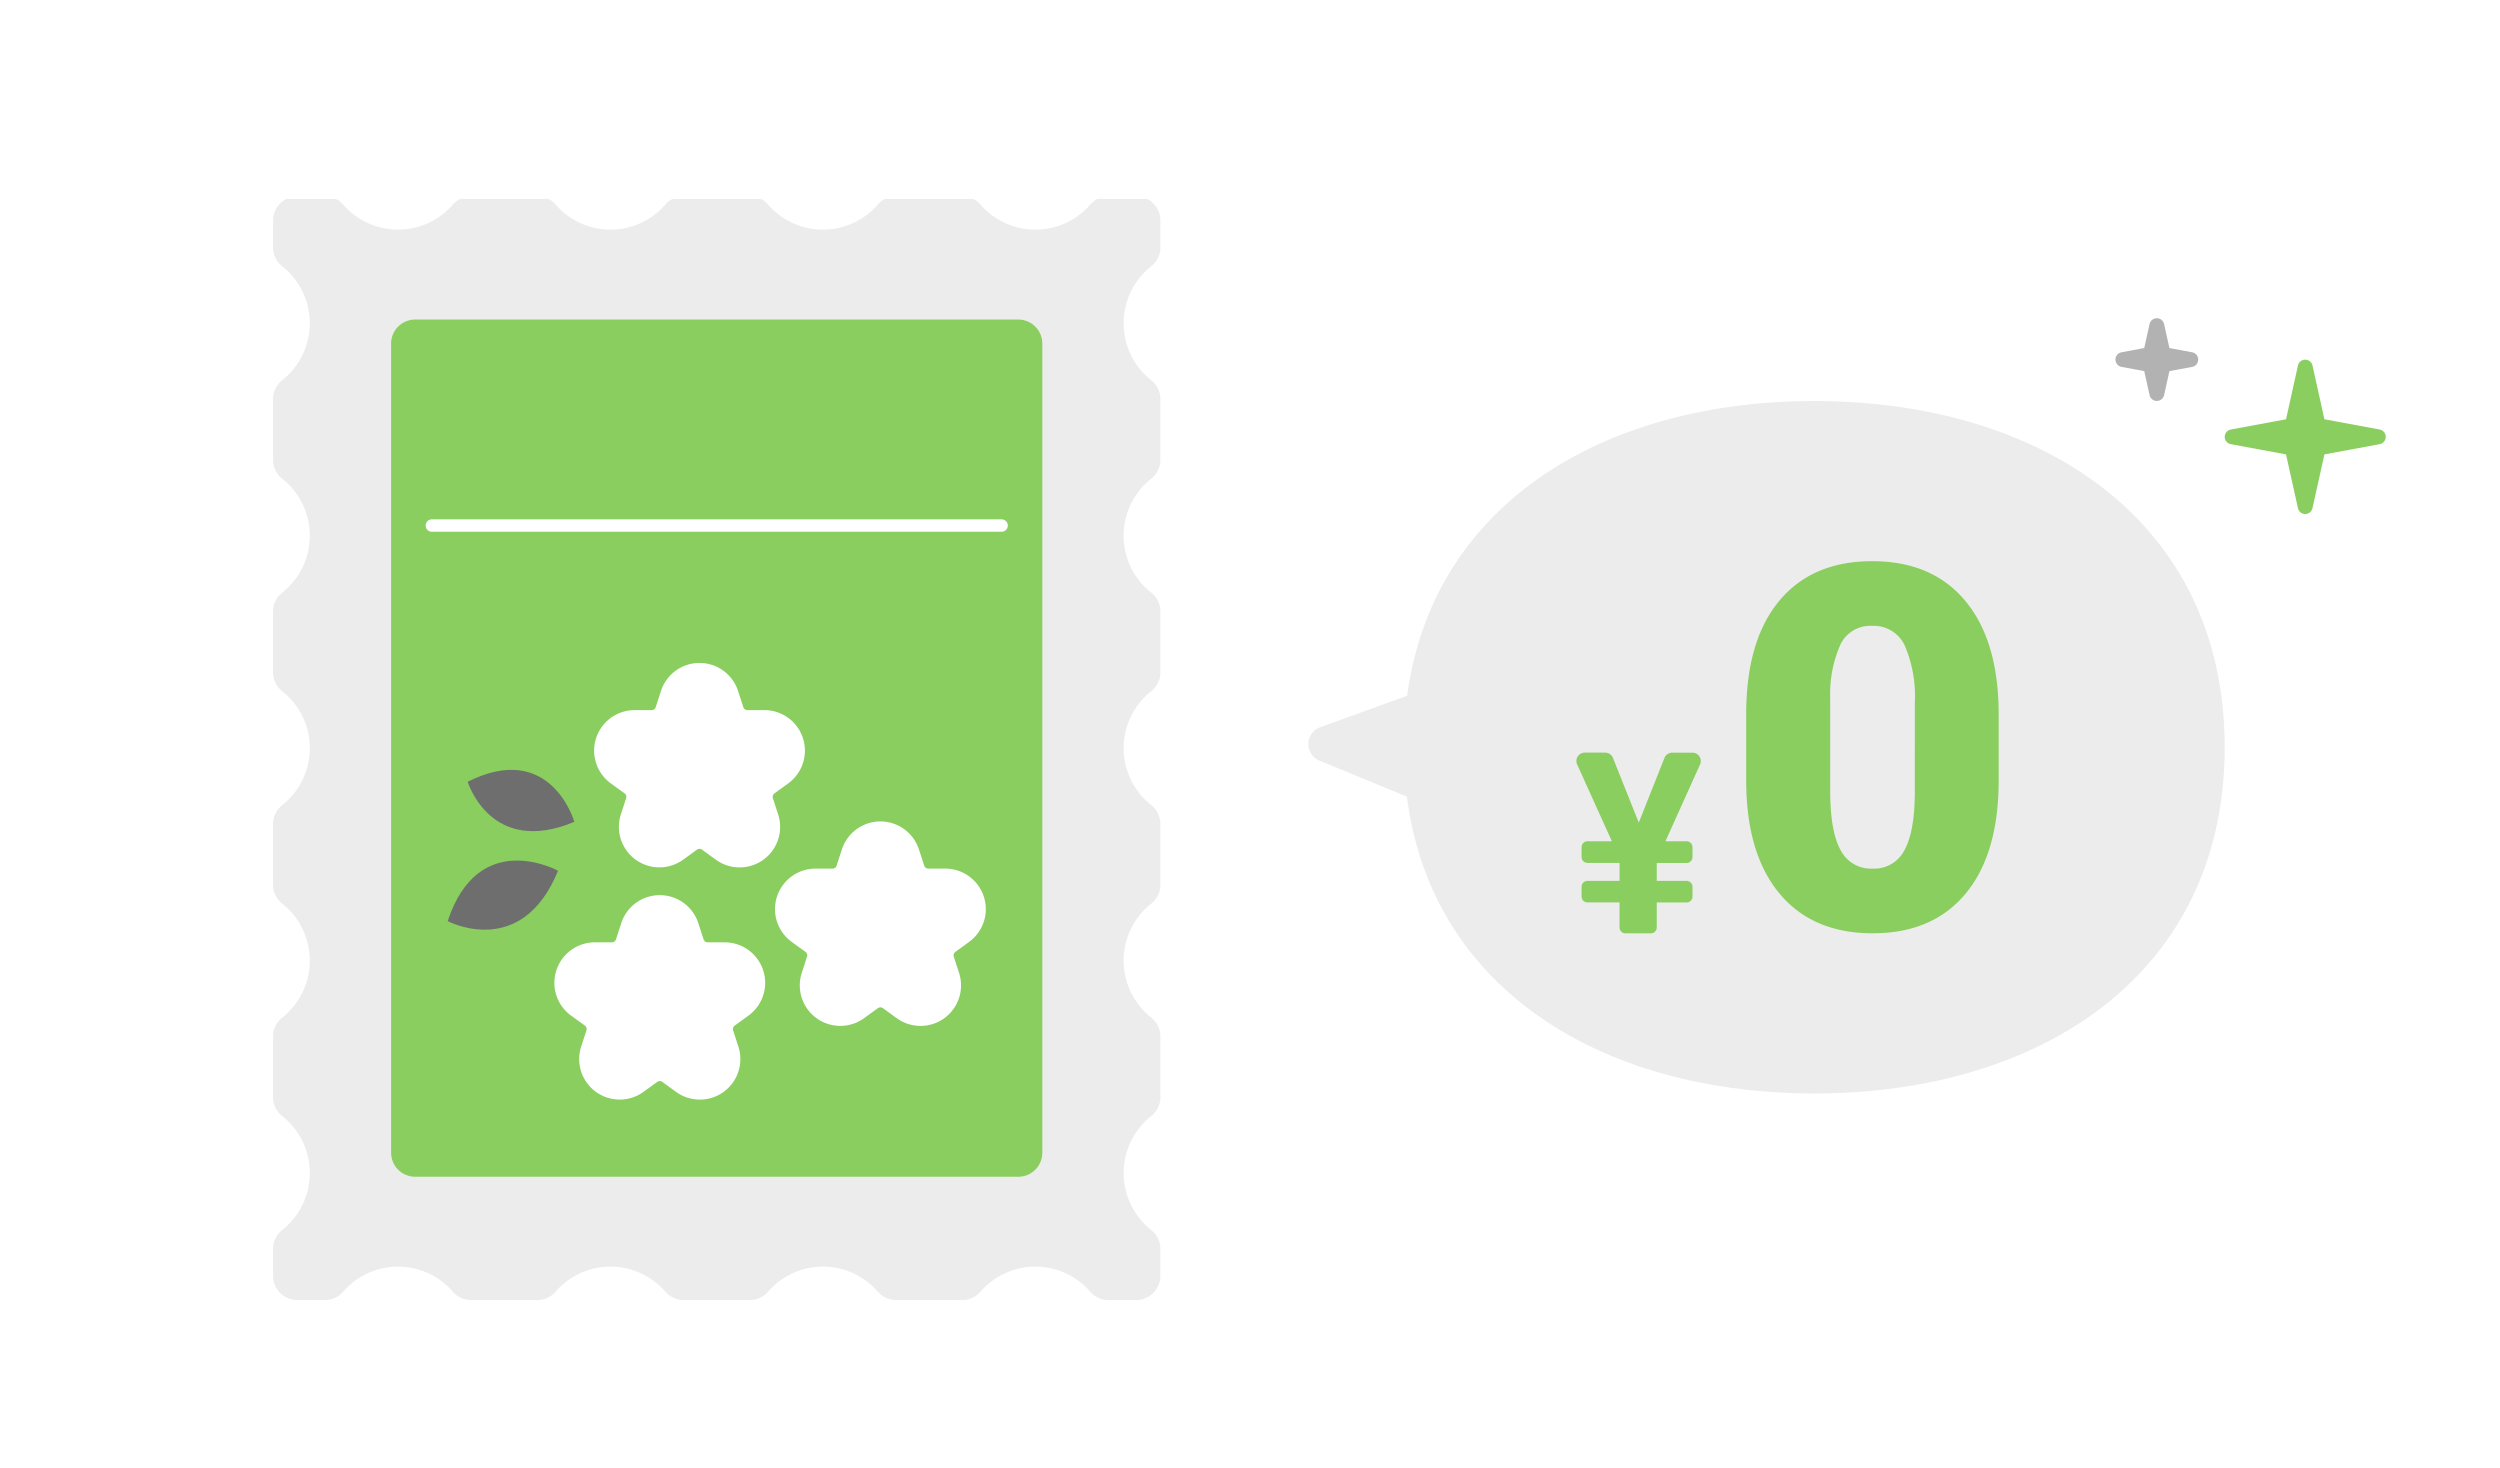 <svg xmlns="http://www.w3.org/2000/svg" xmlns:xlink="http://www.w3.org/1999/xlink" width="293" height="172" viewBox="0 0 293 172">
  <defs>
    <clipPath id="clip-path">
      <rect id="長方形_9456" data-name="長方形 9456" width="247.604" height="129.366" transform="translate(-32)" fill="none"/>
    </clipPath>
    <clipPath id="clip-path-2">
      <rect id="長方形_13097" data-name="長方形 13097" width="103.997" height="129.366" fill="none"/>
    </clipPath>
  </defs>
  <g id="グループ_33813" data-name="グループ 33813" transform="translate(-123 -1837)">
    <g id="グループ_19446" data-name="グループ 19446">
      <rect id="長方形_9359" data-name="長方形 9359" width="293" height="172" transform="translate(123 1837)" fill="#fff"/>
      <g id="グループ_19529" data-name="グループ 19529" transform="translate(187 1860.317)">
        <g id="グループ_19526" data-name="グループ 19526">
          <g id="グループ_19525" data-name="グループ 19525" clip-path="url(#clip-path)">
            <g id="グループ_33814" data-name="グループ 33814" transform="translate(-32 -0.317)">
              <g id="グループ_33814-2" data-name="グループ 33814" transform="translate(0 0)" clip-path="url(#clip-path-2)">
                <path id="パス_17616" data-name="パス 17616" d="M99.687,39.783a8.5,8.5,0,0,1,3.231-6.674A2.833,2.833,0,0,0,104,30.891V23.775a2.833,2.833,0,0,0-1.079-2.217,8.509,8.509,0,0,1,0-13.348A2.833,2.833,0,0,0,104,5.992V2.847A2.848,2.848,0,0,0,101.149,0H97.91a2.826,2.826,0,0,0-2.136.979,8.493,8.493,0,0,1-6.427,2.934A8.492,8.492,0,0,1,82.919.977,2.827,2.827,0,0,0,80.784,0H73.011a2.83,2.83,0,0,0-2.136.977,8.489,8.489,0,0,1-6.427,2.936A8.5,8.5,0,0,1,58.02.979,2.823,2.823,0,0,0,55.885,0H48.112a2.826,2.826,0,0,0-2.136.979,8.493,8.493,0,0,1-6.427,2.934A8.492,8.492,0,0,1,33.12.977,2.827,2.827,0,0,0,30.986,0H23.213a2.83,2.83,0,0,0-2.136.977A8.489,8.489,0,0,1,14.65,3.913,8.5,8.5,0,0,1,8.221.979,2.823,2.823,0,0,0,6.087,0H2.847A2.848,2.848,0,0,0,0,2.847V5.992A2.828,2.828,0,0,0,1.079,8.21a8.5,8.5,0,0,1,3.229,6.674,8.5,8.5,0,0,1-3.229,6.674A2.828,2.828,0,0,0,0,23.775v7.116a2.828,2.828,0,0,0,1.079,2.217,8.5,8.5,0,0,1,3.229,6.674,8.5,8.5,0,0,1-3.229,6.674A2.828,2.828,0,0,0,0,48.675v7.116a2.828,2.828,0,0,0,1.079,2.217,8.5,8.5,0,0,1,3.229,6.674,8.5,8.5,0,0,1-3.229,6.674A2.828,2.828,0,0,0,0,73.574V80.69a2.828,2.828,0,0,0,1.079,2.217,8.5,8.5,0,0,1,3.229,6.674,8.5,8.5,0,0,1-3.229,6.674A2.828,2.828,0,0,0,0,98.473v7.116a2.828,2.828,0,0,0,1.079,2.217,8.5,8.5,0,0,1,3.229,6.674,8.5,8.5,0,0,1-3.229,6.674A2.828,2.828,0,0,0,0,123.372v3.145a2.848,2.848,0,0,0,2.847,2.848h3.24a2.828,2.828,0,0,0,2.135-.979,8.5,8.5,0,0,1,12.855,0,2.831,2.831,0,0,0,2.136.979h7.773a2.828,2.828,0,0,0,2.135-.979,8.5,8.5,0,0,1,12.855,0,2.831,2.831,0,0,0,2.136.979h7.773a2.828,2.828,0,0,0,2.135-.979,8.5,8.5,0,0,1,12.855,0,2.831,2.831,0,0,0,2.136.979h7.773a2.828,2.828,0,0,0,2.135-.979,8.5,8.5,0,0,1,12.855,0,2.831,2.831,0,0,0,2.136.979h3.238A2.848,2.848,0,0,0,104,126.517v-3.145a2.833,2.833,0,0,0-1.079-2.217,8.509,8.509,0,0,1,0-13.348A2.833,2.833,0,0,0,104,105.589V98.473a2.833,2.833,0,0,0-1.079-2.217,8.509,8.509,0,0,1,0-13.348A2.833,2.833,0,0,0,104,80.69V73.574a2.833,2.833,0,0,0-1.079-2.217,8.509,8.509,0,0,1,0-13.348A2.833,2.833,0,0,0,104,55.791V48.675a2.833,2.833,0,0,0-1.079-2.217,8.5,8.5,0,0,1-3.231-6.674" transform="translate(0 0)" fill="#ececec"/>
                <path id="パス_17617" data-name="パス 17617" d="M83.021,110.4H12.335a2.819,2.819,0,0,1-2.818-2.818V12.756a2.817,2.817,0,0,1,2.818-2.817H83.021a2.817,2.817,0,0,1,2.818,2.817v94.829a2.819,2.819,0,0,1-2.818,2.818" transform="translate(4.321 4.513)" fill="#8ace5f"/>
                <path id="線_2442" data-name="線 2442" d="M67,.954H.227A.727.727,0,1,1,.227-.5H67A.727.727,0,0,1,67,.954Z" transform="translate(18.386 38.368)" fill="#fff"/>
                <path id="パス_17618" data-name="パス 17618" d="M38.39,60.057l-1.614,1.172A5.248,5.248,0,0,1,28.7,55.362l.617-1.9L27.7,52.293A5.249,5.249,0,0,1,30.788,42.8h1.994l.617-1.9a5.248,5.248,0,0,1,9.984,0L44,42.8h1.994a5.249,5.249,0,0,1,3.086,9.495l-1.614,1.172.617,1.9A5.248,5.248,0,0,1,40,61.229Z" transform="translate(11.592 16.925)" fill="#fff"/>
                <path id="パス_17619" data-name="パス 17619" d="M38.39,60.057l-1.614,1.172A5.248,5.248,0,0,1,28.7,55.362l.617-1.9L27.7,52.293A5.249,5.249,0,0,1,30.788,42.8h1.994l.617-1.9a5.248,5.248,0,0,1,9.984,0L44,42.8h1.994a5.249,5.249,0,0,1,3.086,9.495l-1.614,1.172.617,1.9A5.248,5.248,0,0,1,40,61.229Z" transform="translate(11.592 16.925)" fill="none" stroke="#8ace5f" stroke-linecap="round" stroke-linejoin="round" stroke-width="1"/>
                <path id="パス_17620" data-name="パス 17620" d="M52.97,72.834l-1.614,1.172a5.248,5.248,0,0,1-8.076-5.867l.617-1.9L42.283,65.07a5.249,5.249,0,0,1,3.086-9.495h1.994l.617-1.9a5.248,5.248,0,0,1,9.984,0l.617,1.9h1.994a5.249,5.249,0,0,1,3.086,9.495l-1.614,1.172.617,1.9a5.248,5.248,0,0,1-8.076,5.867Z" transform="translate(18.212 22.726)" fill="#fff"/>
                <path id="パス_17621" data-name="パス 17621" d="M52.97,72.834l-1.614,1.172a5.248,5.248,0,0,1-8.076-5.867l.617-1.9L42.283,65.07a5.249,5.249,0,0,1,3.086-9.495h1.994l.617-1.9a5.248,5.248,0,0,1,9.984,0l.617,1.9h1.994a5.249,5.249,0,0,1,3.086,9.495l-1.614,1.172.617,1.9a5.248,5.248,0,0,1-8.076,5.867Z" transform="translate(18.212 22.726)" fill="none" stroke="#8ace5f" stroke-linecap="round" stroke-linejoin="round" stroke-width="1"/>
                <path id="パス_17622" data-name="パス 17622" d="M35.187,78.775l-1.614,1.172A5.248,5.248,0,0,1,25.5,74.08l.617-1.9L24.5,71.011a5.249,5.249,0,0,1,3.086-9.495h1.994l.617-1.9a5.248,5.248,0,0,1,9.984,0l.617,1.9h1.994a5.249,5.249,0,0,1,3.086,9.495L44.26,72.183l.617,1.9A5.248,5.248,0,0,1,36.8,79.947Z" transform="translate(10.137 25.424)" fill="#fff"/>
                <path id="パス_17623" data-name="パス 17623" d="M35.187,78.775l-1.614,1.172A5.248,5.248,0,0,1,25.5,74.08l.617-1.9L24.5,71.011a5.249,5.249,0,0,1,3.086-9.495h1.994l.617-1.9a5.248,5.248,0,0,1,9.984,0l.617,1.9h1.994a5.249,5.249,0,0,1,3.086,9.495L44.26,72.183l.617,1.9A5.248,5.248,0,0,1,36.8,79.947Z" transform="translate(10.137 25.424)" fill="none" stroke="#8ace5f" stroke-linecap="round" stroke-linejoin="round" stroke-width="1"/>
                <path id="パス_17624" data-name="パス 17624" d="M15.689,47.628s2.661,8.812,12.5,4.7c0,0-2.737-9.6-12.5-4.7" transform="translate(7.124 20.992)" fill="#6e6e6e"/>
                <path id="パス_17626" data-name="パス 17626" d="M14.078,60.642s8.647,4.608,12.931-5.9c0,0-9.3-5.144-12.931,5.9" transform="translate(6.392 24.311)" fill="#6e6e6e"/>
              </g>
            </g>
            <g id="グループ_33816" data-name="グループ 33816" transform="translate(2.267 2.338)">
              <path id="パス_17627" data-name="パス 17627" d="M194.466,61.922c0,26.568-21.537,40.577-48.105,40.577s-48.1-14.009-48.1-40.577,21.538-40.577,48.1-40.577,48.105,14.009,48.105,40.577" transform="translate(0 0)" fill="#ececec"/>
              <path id="パス_17628" data-name="パス 17628" d="M103.35,54.181l-14.9,5.4a2.091,2.091,0,0,0-.085,3.9l14.988,6.183Z" fill="#ececec"/>
              <path id="パス_17629" data-name="パス 17629" d="M110.828,56.435q0,8.6-3.863,13.264T96.077,74.363q-7.085,0-10.962-4.693T81.238,56.435V48.68q0-8.6,3.863-13.265t10.918-4.663q7.054,0,10.932,4.693t3.877,13.265ZM101,47.427a15.146,15.146,0,0,0-1.2-6.836,4,4,0,0,0-3.79-2.259,3.9,3.9,0,0,0-3.688,2.1,14.257,14.257,0,0,0-1.238,6.355V57.63q0,4.753,1.2,6.953a4.009,4.009,0,0,0,3.79,2.2,3.958,3.958,0,0,0,3.7-2.143q1.2-2.143,1.225-6.72Z" transform="translate(57.149 9.364)" fill="#8ace5f"/>
              <path id="パス_17630" data-name="パス 17630" d="M56.937,74.6l3.011-7.581a.981.981,0,0,1,.912-.619h2.366a.981.981,0,0,1,.894,1.384l-4.057,9h2.48a.69.69,0,0,1,.69.691v1.163a.69.69,0,0,1-.69.691h-3.5v2.1h3.5a.69.69,0,0,1,.69.69v1.15a.69.69,0,0,1-.69.69h-3.5v2.928a.69.69,0,0,1-.691.691H55.374a.69.69,0,0,1-.691-.691V83.953H50.926a.69.69,0,0,1-.691-.69v-1.15a.69.69,0,0,1,.691-.69h3.758v-2.1H50.926a.69.69,0,0,1-.691-.691V77.474a.69.69,0,0,1,.691-.691h2.857l-4.069-9a.981.981,0,0,1,.894-1.386H53a.981.981,0,0,1,.912.618Z" transform="translate(68.86 -3.844)" fill="#8ace5f"/>
              <path id="パス_17631" data-name="パス 17631" d="M159.8,69.735l1.4,6.312,6.473,1.2a.873.873,0,0,1,0,1.716l-6.473,1.2-1.4,6.312a.873.873,0,0,1-1.7,0l-1.4-6.312-6.473-1.2a.873.873,0,0,1,0-1.716l6.473-1.2,1.4-6.312a.873.873,0,0,1,1.7,0" transform="translate(44.955 -52.562)" fill="#8ace5f"/>
              <path id="パス_17632" data-name="パス 17632" d="M149.388,84.747l.625,2.82,2.661.494a.873.873,0,0,1,0,1.716l-2.661.494-.625,2.82a.873.873,0,0,1-1.7,0l-.625-2.82-2.661-.494a.873.873,0,0,1,0-1.716l2.661-.494.625-2.82a.873.873,0,0,1,1.7,0" transform="translate(37.975 -72.431)" fill="#b2b2b2"/>
            </g>
          </g>
        </g>
      </g>
    </g>
  </g>
</svg>
